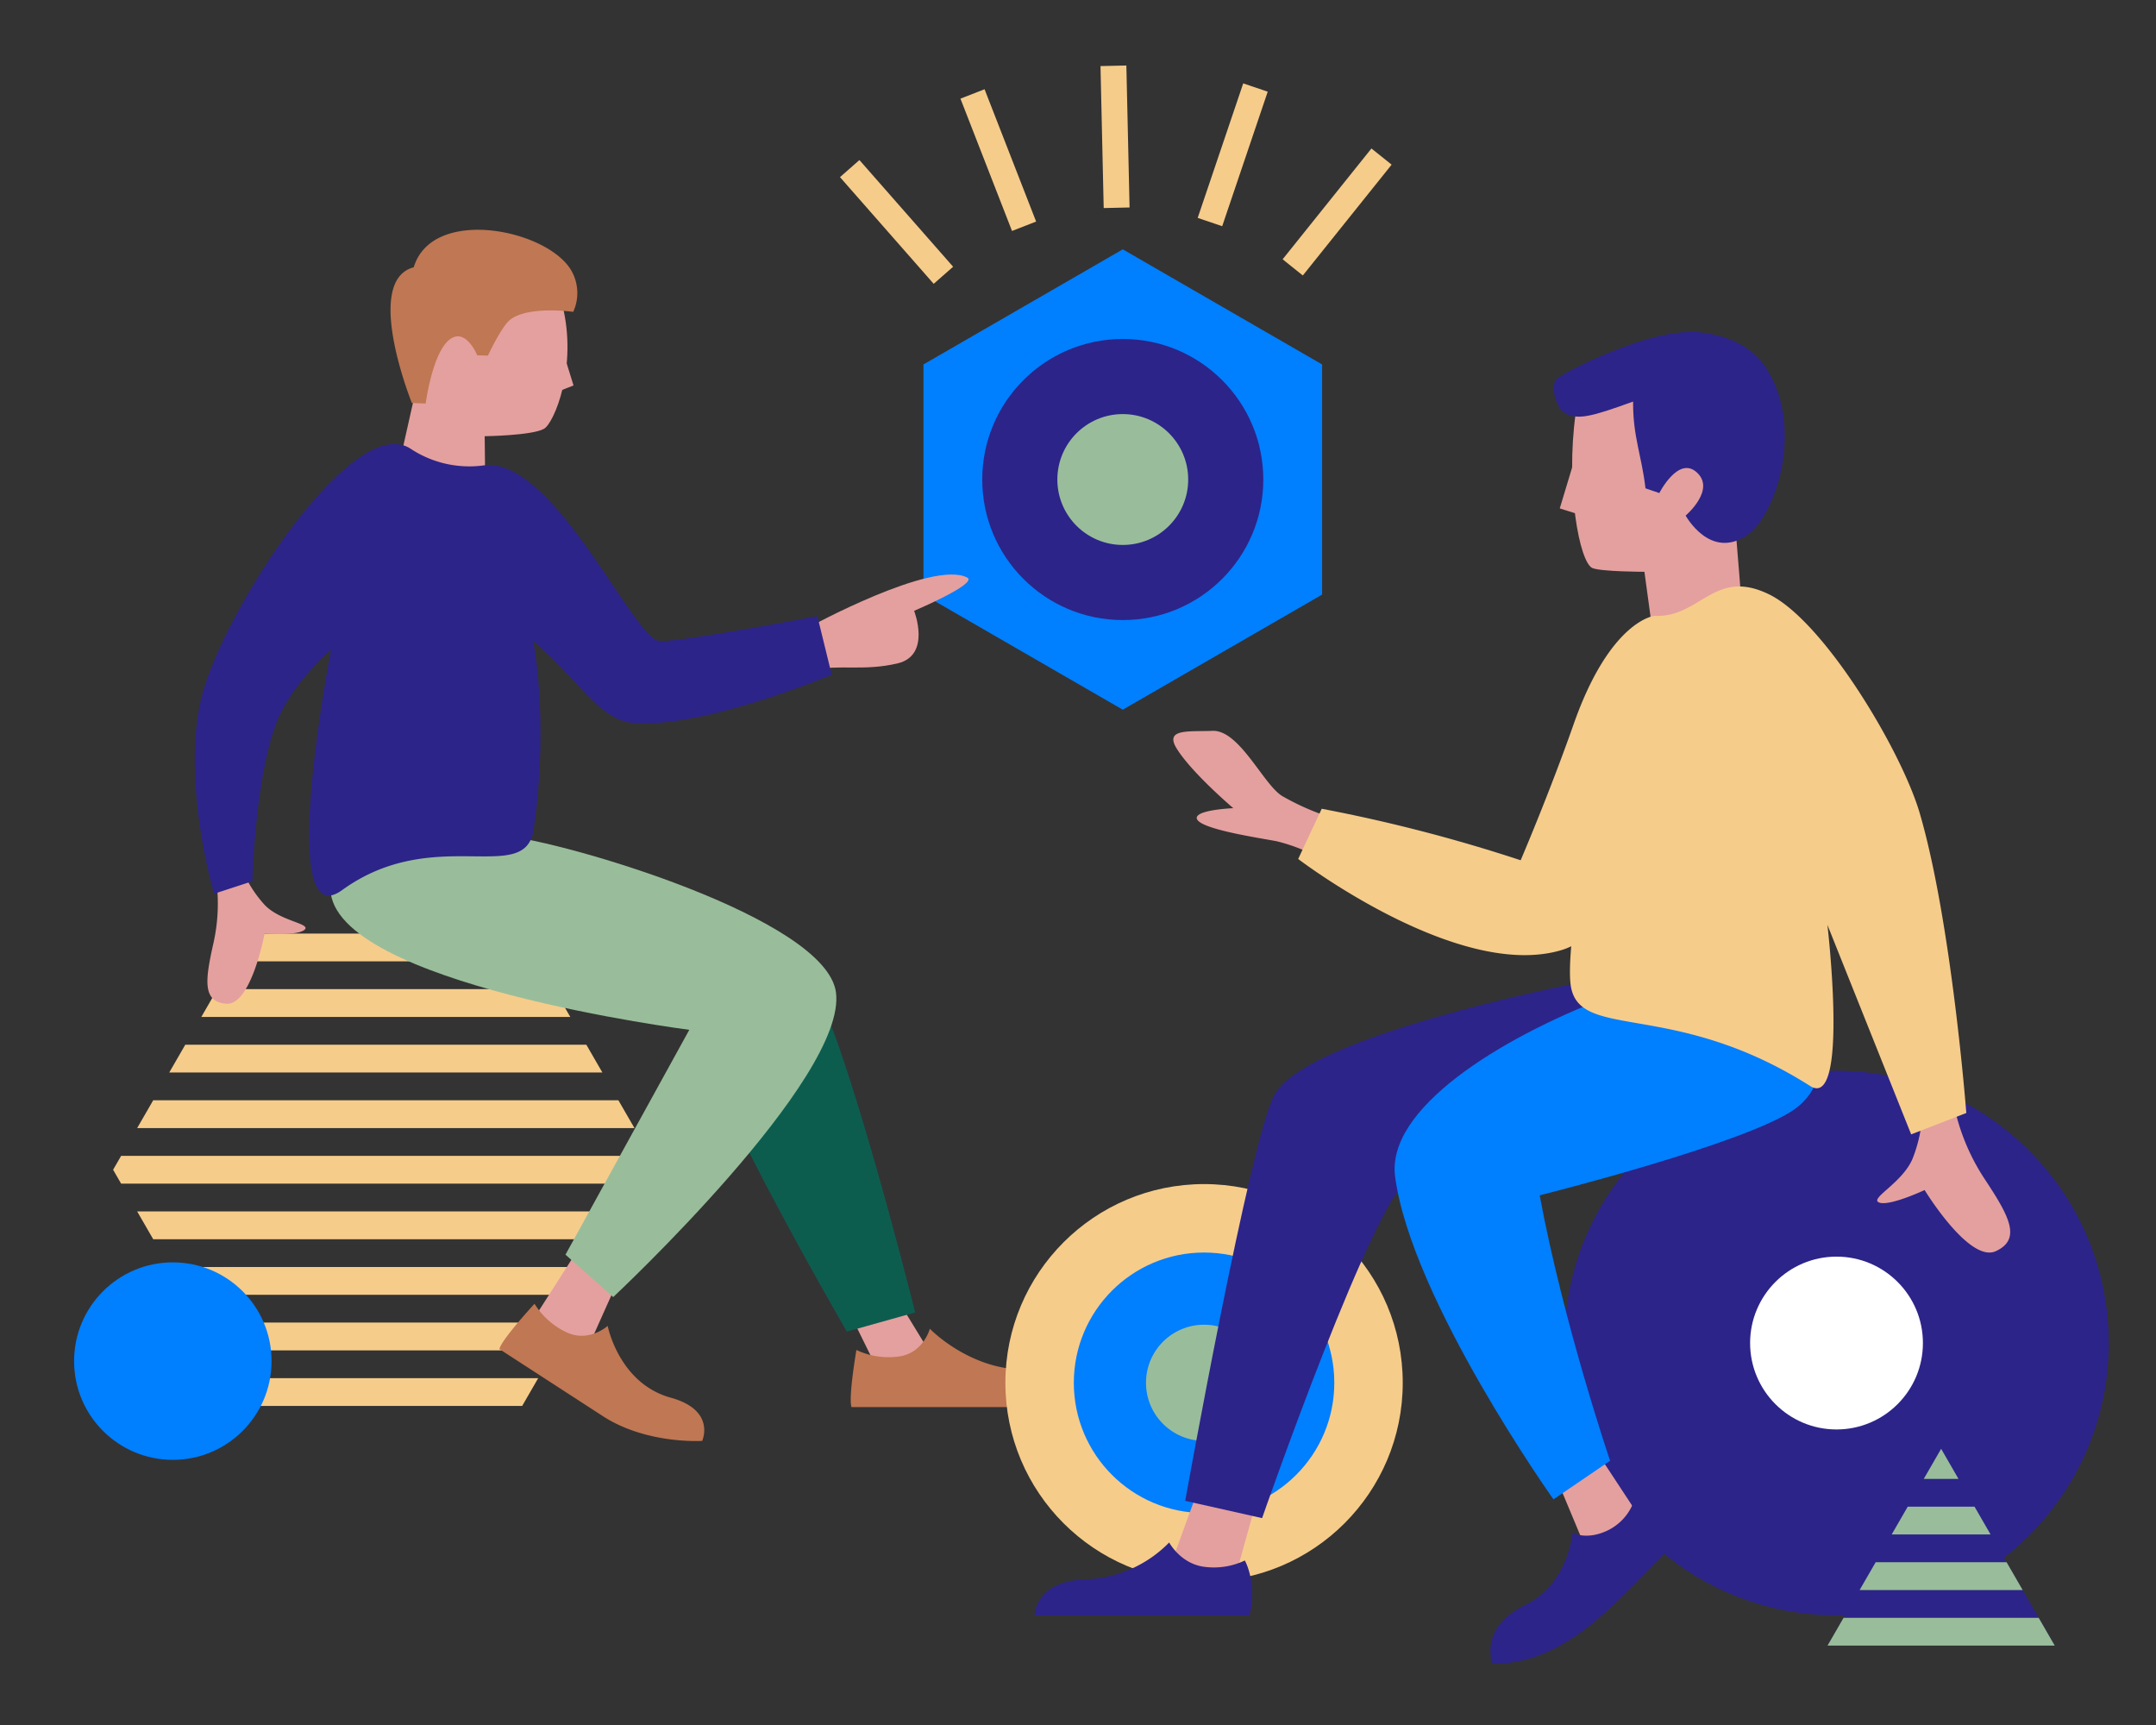 <svg id="avoset-letushelp" data-name="avoset-letushelp" xmlns="http://www.w3.org/2000/svg" viewBox="0 0 500 400"><rect x="0" y="0" width="500" height="400" fill="#333333" stroke="none"/><polygon points="306.608 137.88 306.608 84.506 260.384 57.818 214.16 84.506 214.16 137.88 260.384 164.568 306.608 137.88" style="fill:#007fff"/><circle cx="260.384" cy="111.193" r="32.588" style="fill:#2c2489"/><circle cx="260.384" cy="111.193" r="15.172" style="fill:#99bd9a"/><rect x="293.631" y="46.155" width="32.929" height="6" transform="translate(77.814 260.391) rotate(-51.291)" style="fill:#f6cc8b"/><rect x="269.415" y="32.894" width="32.929" height="6" transform="translate(160.222 295.174) rotate(-71.3)" style="fill:#f6cc8b"/><rect x="255.588" y="15.251" width="6" height="32.929" transform="translate(-0.65 5.848) rotate(-1.294)" style="fill:#f6cc8b"/><rect x="228.513" y="20.658" width="6" height="32.929" transform="translate(2.325 86.611) rotate(-21.294)" style="fill:#f6cc8b"/><rect x="204.921" y="34.999" width="6" height="32.929" transform="translate(17.742 150.012) rotate(-41.295)" style="fill:#f6cc8b"/><polygon points="128.535 313.13 132.256 306.686 46.691 306.686 50.411 313.13 128.535 313.13" style="fill:#f6cc8b"/><polygon points="31.81 280.912 35.53 287.355 143.416 287.355 147.136 280.912 31.81 280.912" style="fill:#f6cc8b"/><polygon points="35.53 255.138 31.81 261.581 147.136 261.581 143.416 255.138 35.53 255.138" style="fill:#f6cc8b"/><polygon points="26.23 271.247 28.09 274.468 150.857 274.468 152.717 271.247 150.857 268.025 28.09 268.025 26.23 271.247" style="fill:#f6cc8b"/><polygon points="39.251 293.799 42.971 300.243 135.976 300.243 139.696 293.799 39.251 293.799" style="fill:#f6cc8b"/><polygon points="42.971 242.25 39.251 248.694 139.696 248.694 135.976 242.25 42.971 242.25" style="fill:#f6cc8b"/><polygon points="54.131 319.573 57.852 326.017 121.095 326.017 124.815 319.573 54.131 319.573" style="fill:#f6cc8b"/><polygon points="57.852 216.476 54.131 222.92 124.815 222.92 121.095 216.476 57.852 216.476" style="fill:#f6cc8b"/><polygon points="50.411 229.363 46.691 235.807 132.256 235.807 128.535 229.363 50.411 229.363" style="fill:#f6cc8b"/><polygon points="217.732 317.025 206.999 299.454 197.791 305.967 204.753 320.115 217.732 317.025" style="fill:#e4a09e"/><path d="M198.609,313.037s-1.892,10.976-1.135,13.247h51.852s0-8.327-12.49-8.705-21.195-9.462-21.195-9.462-1.514,5.677-7.191,6.434A17.415,17.415,0,0,1,198.609,313.037Z" style="fill:#c07753"/><circle cx="40.08" cy="315.619" r="22.898" style="fill:#007fff"/><path d="M133.068,291.268l-9.286,14.517s12.163,7.978,12.294,7.455,7.978-17.918,7.978-17.918Z" style="fill:#e4a09e"/><path d="M91.709,111.58s8.243-37.496,10.407-44.538,24.699-10.692,28.3,3.67-1.921,27.374-4.249,28.714c-2.748,1.582-13.764,1.723-13.764,1.723l.16,13.894Z" style="fill:#e4a09e"/><path d="M132.644,62.998a10.489,10.489,0,0,1,.291,9.32s-10.418-1.5-14.646,1.839c-1.994,1.574-5.137,8.309-5.137,8.309l-2.479-.078s-2.574-6.357-6.238-3.78c-4.14,2.911-5.72,14.971-5.72,14.971l-3.204-.146s-11.404-28.327.437-31.454C100.271,47.631,127.402,53.241,132.644,62.998Z" style="fill:#c07753"/><path d="M123.961,302.321s-7.558,8.181-8.158,10.498l24.022,15.571c10.149,6.579,23.016,5.73,23.016,5.73s3.279-7.104-7.286-10.019c-12.046-3.323-14.626-16.645-14.626-16.645s-4.358,3.94-9.534,1.488A17.415,17.415,0,0,1,123.961,302.321Z" style="fill:#c07753"/><path d="M186.356,225.361c7.621,5.728,25.887,78.974,25.887,78.974l-15.843,4.444s-39.329-67.611-34.969-74.673S178.735,219.633,186.356,225.361Z" style="fill:#0d5d4f"/><path d="M193.867,230.097C196.553,250.017,142.207,300.772,142.207,300.772L131.14,290.935l28.718-52.138s-82.822-10.574-83.232-32.708c-.256-13.834,26.511-13.504,40.24-12.28S191.543,212.86,193.867,230.097Z" style="fill:#99bd9a"/><path d="M187.473,145.502s28.672-15.703,36.815-11.592c2.706,1.366-12.293,7.727-12.293,7.727s4.016,10.275-3.752,12.165-13.891.222-19.244,1.551Z" style="fill:#e4a09e"/><path d="M55.991,201.232a28.368,28.368,0,0,0,5.347,8.559c3.628,3.868,10.925,4.346,9.29,5.804s-9.265.881-9.265.881-3.092,16.664-8.843,16.275-4.887-5.74-2.975-14.259a41.899,41.899,0,0,0,.406-15.866Z" style="fill:#e4a09e"/><path d="M189.554,142.866s-32.283,6.147-36.632,5.785c-6.091-.508-24.642-43.124-40.938-40.708a24.687,24.687,0,0,1-16.848-3.946C81.659,95.456,51.305,142.407,46.668,161.986s2.978,45.26,2.978,45.26l8.873-2.895s.623-24.452,5.786-37.223c3.557-8.798,12.463-16.508,12.463-16.508s-12.966,67.027,2.58,55.776c21.203-15.344,42.324-.952,44.35-13.827,1.637-10.405,2.697-27.877-.013-43.879,10.447,8.76,15.243,18.436,23.439,18.987,16.539,1.112,45.76-11.212,45.76-11.212Z" style="fill:#2c2489"/><path d="M404.505,148.179s-3.236-45.005-5.117-53.913-31.45-16.584-33.967,1.542c-2.399,17.274.891,34.671,3.886,35.919,2.016.84,12.053.862,12.053.862l2.296,16.834Z" style="fill:#e4a09e"/><path d="M362.916,95.798c2.969,1.633,6.028.876,15.817-2.683-.056,8.205,1.985,12.422,2.871,20.118l3.212,1.098s4.311-8.505,8.535-4.926c4.773,4.044-2.431,10.148-2.431,10.148s5.675,10.407,14.262,4.544c6.582-4.495,13.297-24.604,4.547-38.545-3.235-5.154-8.966-7.756-15.373-8.479-11.478-1.295-31.723,9.316-33.332,10.772S360.84,94.657,362.916,95.798Z" style="fill:#2c2489"/><circle cx="425.907" cy="311.43" r="63.138" style="fill:#2c2489"/><circle cx="425.907" cy="311.43" r="20.038" style="fill:#fff"/><polygon points="450.17 335.955 423.823 381.59 476.517 381.59 450.17 335.955" style="fill:#2c2489"/><polygon points="434.984 362.259 431.263 368.703 469.077 368.703 465.356 362.259 434.984 362.259" style="fill:#99bd9a"/><polygon points="476.517 381.59 472.797 375.146 427.543 375.146 423.823 381.59 476.517 381.59" style="fill:#99bd9a"/><polygon points="442.424 349.372 438.704 355.815 461.636 355.815 457.916 349.372 442.424 349.372" style="fill:#99bd9a"/><polygon points="446.144 342.928 454.196 342.928 450.17 335.955 446.144 342.928" style="fill:#99bd9a"/><path d="M306.255,188.74a57.857,57.857,0,0,1-8.83-4.113c-4.367-2.547-9.951-15.416-16.244-15.157-5.502.227-11.209-.579-8.274,4.137,3.527,5.666,13.114,13.797,13.114,13.797s-8.712.358-8.479,2.331c.299,2.53,14.929,4.616,18.568,5.344a41.643,41.643,0,0,1,8.242,2.989Z" style="fill:#e4a09e"/><circle cx="279.235" cy="320.645" r="46.076" style="fill:#f6cc8b"/><circle cx="279.235" cy="320.645" r="30.203" style="fill:#007fff"/><circle cx="279.235" cy="320.645" r="13.467" style="fill:#99bd9a"/><polygon points="379.989 351.374 370.372 336.755 360.899 342.676 366.951 357.149 377.62 358.906 379.989 351.374" style="fill:#e4a09e"/><polygon points="286.324 366.252 291.254 348.515 278.784 342.85 272.215 360.89 278.5 371.102 286.324 366.252" style="fill:#e4a09e"/><path d="M445.877,256.971a33.319,33.319,0,0,1-2.298,11.629c-2.369,5.761-10.18,9.331-7.777,10.25s10.539-2.9,10.539-2.9,10.35,17.005,16.501,14.177,2.97-8.342-2.685-16.896a49.211,49.211,0,0,1-7.068-17.249Z" style="fill:#e4a09e"/><path d="M288.691,361.853s2.92,5.106,1.092,12.737h-49.856s0-8.006,12.009-8.37a28.455,28.455,0,0,0,19.208-8.542s2.627,4.903,8.085,5.631A16.745,16.745,0,0,0,288.691,361.853Z" style="fill:#2c2489"/><path d="M379.069,347.682a16.636,16.636,0,0,1,8.789,10.861c-12.625,12.103-23.914,27.291-41.723,27.291,0,0-3.341-8.315,7.461-13.575,10.214-4.972,11.075-16.842,11.075-16.842s3.214,1.841,8.18-.538A12.08,12.08,0,0,0,379.069,347.682Z" style="fill:#2c2489"/><path d="M274.863,348.024l17.832,4.003s26.544-76.306,34.572-78.969c14.379-4.77,44.439-20.358,44.439-20.358L369.48,227.205s-65.868,12.373-73.874,26.566C289.991,263.724,274.863,348.024,274.863,348.024Z" style="fill:#2c2489"/><path d="M420.798,230.946s6.544,18.094-4.373,26.1S357.07,277.175,357.07,277.175c5.538,29.82,16.329,61.554,16.329,61.554L360.265,347.678s-32.938-46.332-36.726-74.831c-2.079-15.64,23.84-31.932,49.217-41.639C388.523,225.177,420.798,230.946,420.798,230.946Z" style="fill:#007fff"/><path d="M456.008,258.082s-3.393-44.163-10.791-69.486c-4.247-14.537-22.243-44.601-34.98-50.788s-15.887,5.511-26.582,5.001c0,0-10.244,1.008-18.727,25.166-5.623,16.013-12.271,31.506-12.271,31.506a366.605,366.605,0,0,0-46.135-11.944l-5.459,11.645s37.119,28.385,61.137,21.107a14.135,14.135,0,0,0,2.185-.868c-.374,4.39-.409,7.806-.002,9.728,2.547,12.009,24.136,2.827,55.401,22.668,9.076,5.76,4.014-37.352,4.014-37.352l19.423,48.575Z" style="fill:#f6cc8b"/><polygon points="364.793 107.734 361.727 117.892 369.01 120.192 364.793 107.734" style="fill:#e4a09e"/><polygon points="130.683 81.885 133.006 89.377 128.517 91.149 130.683 81.885" style="fill:#e4a09e"/></svg>
